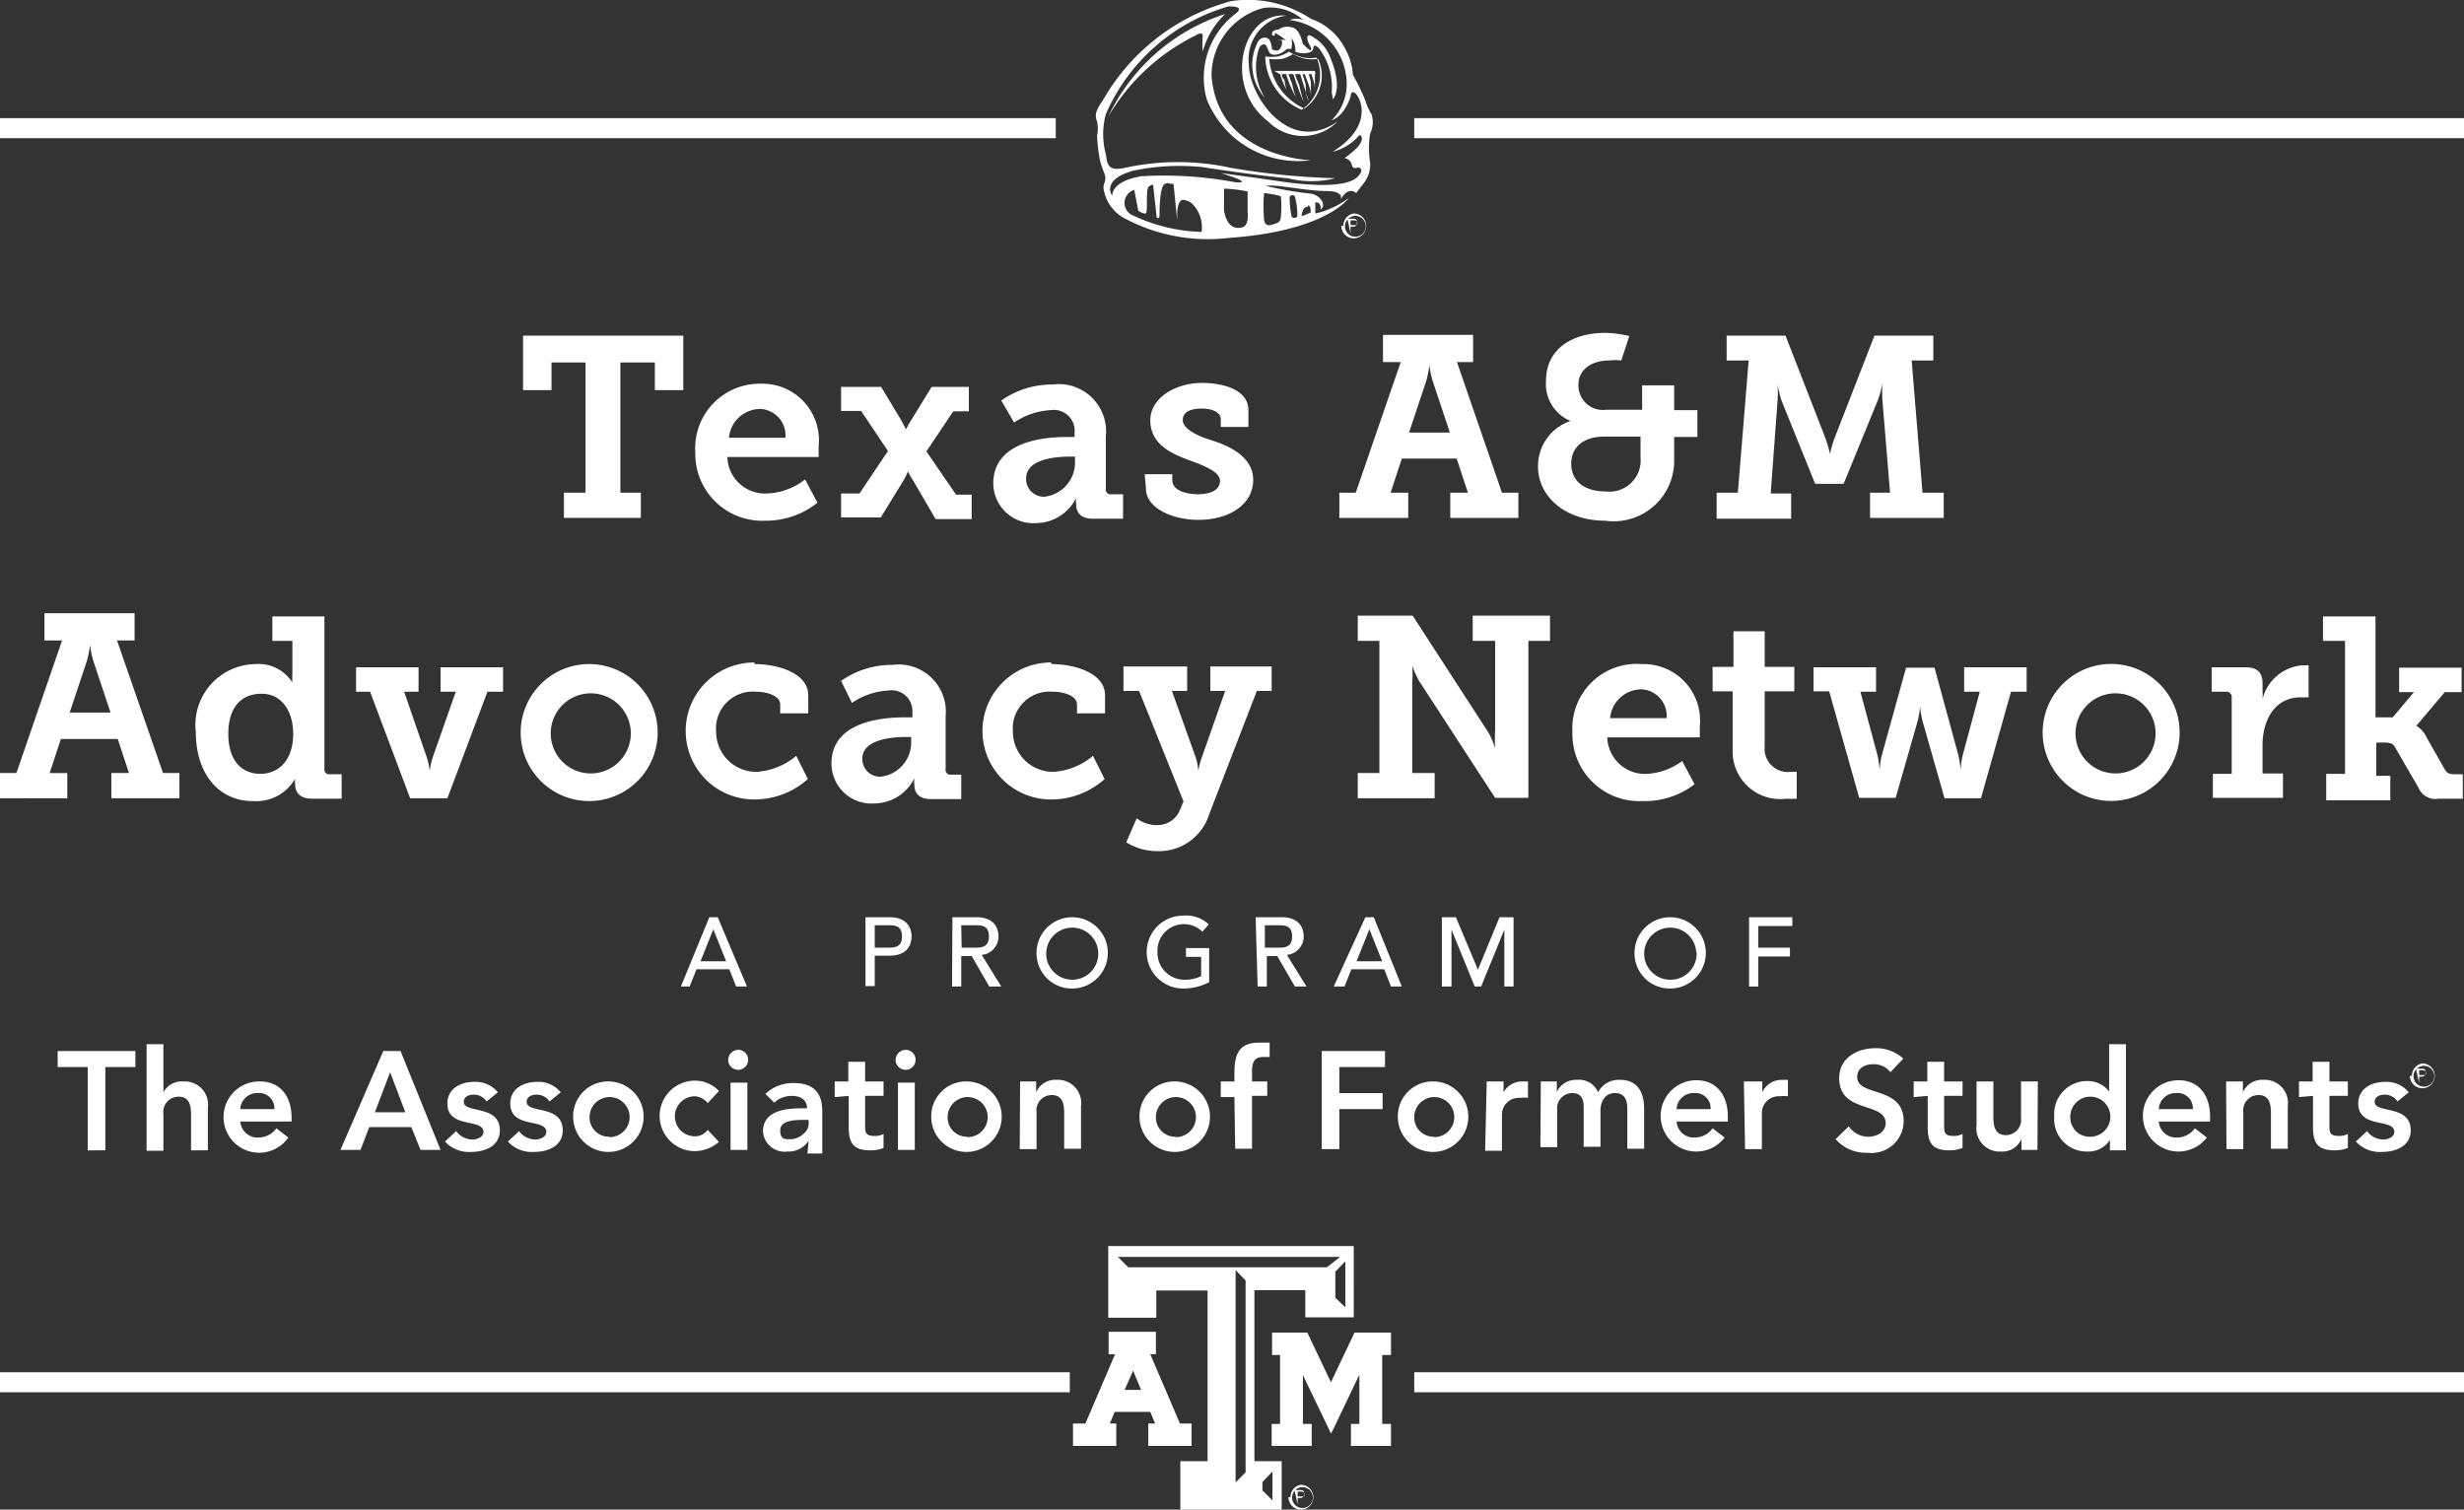 <svg id="Layer_1" data-name="Layer 1" xmlns="http://www.w3.org/2000/svg" viewBox="0 0 61.52 37.69"><rect x="0" y="0" width="61.52" height="37.69" fill="#333333" stroke="none"/><defs><style>.cls-1,.cls-3{fill:#fff;}.cls-2{fill:none;stroke:#fff;stroke-miterlimit:10;stroke-width:0.5px;}.cls-3{fill-rule:evenodd;}</style></defs><title>Artboard 1</title><path class="cls-1" d="M17.71,22.9h.21l.73,1.73h-.27l-.17-.43h-.82l-.17.43H17Zm.42,1.1-.32-.8h0l-.32.8Z"/><path class="cls-1" d="M21.61,22.9h.6c.44,0,.55.27.55.48s-.11.48-.55.48h-.37v.76h-.23Zm.23.76h.31c.18,0,.37,0,.37-.28s-.18-.28-.37-.28h-.31Z"/><path class="cls-1" d="M23.78,22.9h.6c.44,0,.55.27.55.48a.46.46,0,0,1-.42.46l.49.79H24.7l-.44-.76H24v.76h-.23Zm.23.76h.31c.18,0,.37,0,.37-.28s-.18-.28-.37-.28H24Z"/><path class="cls-1" d="M25.88,23.77a.89.89,0,1,1,.89.91A.88.88,0,0,1,25.88,23.77Zm1.54,0a.65.65,0,1,0-.65.69A.65.65,0,0,0,27.42,23.77Z"/><path class="cls-1" d="M30.19,23.67v.85a1.38,1.38,0,0,1-.65.16.91.91,0,0,1,0-1.82.82.82,0,0,1,.64.22l-.16.18a.66.66,0,0,0-1.12.51.67.67,0,0,0,.67.69.9.9,0,0,0,.42-.09v-.48h-.38v-.22Z"/><path class="cls-1" d="M31.35,22.9H32c.44,0,.55.27.55.48a.46.46,0,0,1-.42.46l.49.79h-.29l-.44-.76h-.26v.76h-.23Zm.23.76h.31c.18,0,.37,0,.37-.28s-.18-.28-.37-.28h-.31Z"/><path class="cls-1" d="M34.09,22.9h.21L35,24.63h-.27l-.17-.43h-.82l-.17.43h-.27Zm.42,1.1-.32-.8h0l-.32.8Z"/><path class="cls-1" d="M36,22.9h.35l.55,1.31h0l.54-1.31h.35v1.73h-.23V23.21h0l-.58,1.42h-.16l-.58-1.42h0v1.42H36Z"/><path class="cls-1" d="M40.81,23.77a.89.89,0,1,1,.89.91A.88.88,0,0,1,40.81,23.77Zm1.54,0a.65.65,0,1,0-.65.69A.65.65,0,0,0,42.36,23.77Z"/><path class="cls-1" d="M43.67,22.9h1.08v.22H43.9v.54h.79v.22H43.9v.75h-.23Z"/><path class="cls-1" d="M2.19,26.64H1.44v-.4H3.38v.4H2.63v2.08H2.19Z"/><path class="cls-1" d="M4.08,27.27h0A.52.52,0,0,1,4.58,27a.58.58,0,0,1,.61.66v1.06H4.77v-.85c0-.19,0-.49-.31-.49a.38.38,0,0,0-.38.43v.92H3.66V26.07h.42Z"/><path class="cls-1" d="M6,28a.43.43,0,0,0,.45.4.55.55,0,0,0,.45-.23l.3.23A.89.89,0,1,1,6.5,27c.46,0,.78.33.78.91V28Zm.85-.31a.38.38,0,0,0-.42-.4.42.42,0,0,0-.43.4Z"/><path class="cls-1" d="M9.57,26.24H10L11,28.71h-.5l-.23-.57H9.22L9,28.71H8.5Zm.55,1.53-.38-1-.38,1Z"/><path class="cls-1" d="M12.15,27.5a.38.38,0,0,0-.33-.17c-.11,0-.24.05-.24.18,0,.3.9.06.9.71,0,.4-.38.54-.72.54a.81.81,0,0,1-.65-.26l.28-.26a.51.51,0,0,0,.4.21c.12,0,.28-.06.28-.19,0-.35-.9-.07-.9-.71,0-.37.33-.54.67-.54a.72.72,0,0,1,.59.26Z"/><path class="cls-1" d="M13.72,27.5a.38.38,0,0,0-.33-.17c-.11,0-.24.05-.24.18,0,.3.9.06.9.71,0,.4-.38.54-.72.54a.81.81,0,0,1-.65-.26l.28-.26a.51.51,0,0,0,.4.21c.12,0,.28-.06.28-.19,0-.35-.9-.07-.9-.71,0-.37.33-.54.67-.54a.72.72,0,0,1,.59.26Z"/><path class="cls-1" d="M15.21,27a.88.88,0,1,1-.9.88A.87.87,0,0,1,15.21,27Zm0,1.39a.5.5,0,1,0-.49-.5A.48.48,0,0,0,15.21,28.38Z"/><path class="cls-1" d="M17.67,27.54a.46.46,0,0,0-.32-.17.5.5,0,0,0,0,1,.4.4,0,0,0,.32-.16l.28.3a.94.94,0,0,1-.6.23.88.88,0,1,1,0-1.76.81.81,0,0,1,.6.26Z"/><path class="cls-1" d="M18.44,26.21a.25.25,0,1,1-.26.25A.26.26,0,0,1,18.44,26.21Zm-.2.82h.42v1.68h-.42Z"/><path class="cls-1" d="M20.19,28.48h0a.6.6,0,0,1-.53.27.54.54,0,0,1-.61-.5c0-.55.63-.58,1-.58h.1v0c0-.21-.16-.31-.38-.31a.65.65,0,0,0-.44.17l-.22-.22a1,1,0,0,1,.71-.27c.71,0,.71.52.71.76v1h-.37Zm0-.52h-.09c-.23,0-.62,0-.62.26s.16.22.29.22.42-.15.42-.38Z"/><path class="cls-1" d="M20.84,27.39V27h.34v-.49h.42V27h.46v.36H21.6v.73c0,.17,0,.27.23.27a.43.43,0,0,0,.23-.05v.35a.87.87,0,0,1-.33.06c-.44,0-.54-.2-.54-.59v-.77Z"/><path class="cls-1" d="M22.62,26.21a.25.25,0,1,1-.26.25A.26.26,0,0,1,22.62,26.21Zm-.2.82h.42v1.68h-.42Z"/><path class="cls-1" d="M24.15,27a.88.88,0,1,1-.9.88A.87.87,0,0,1,24.15,27Zm0,1.39a.5.5,0,1,0-.49-.5A.48.48,0,0,0,24.15,28.38Z"/><path class="cls-1" d="M25.47,27h.4v.27h0a.52.52,0,0,1,.51-.31.58.58,0,0,1,.61.66v1.06h-.42v-.85c0-.19,0-.49-.31-.49a.38.38,0,0,0-.38.43v.92h-.42Z"/><path class="cls-1" d="M29.35,27a.88.88,0,1,1-.9.88A.87.87,0,0,1,29.35,27Zm0,1.39a.5.5,0,1,0-.49-.5A.48.48,0,0,0,29.35,28.38Z"/><path class="cls-1" d="M30.82,27.39h-.34V27h.34V26.8c0-.47.1-.77.62-.77l.26,0,0,.36-.17,0c-.23,0-.27.16-.27.35V27h.38v.36h-.38v1.32h-.42Z"/><path class="cls-1" d="M33,26.24h1.58v.4H33.44v.65h1.08v.4H33.44v1H33Z"/><path class="cls-1" d="M35.8,27a.88.88,0,1,1-.9.88A.87.87,0,0,1,35.8,27Zm0,1.39a.5.5,0,1,0-.49-.5A.48.48,0,0,0,35.8,28.38Z"/><path class="cls-1" d="M37.12,27h.42v.27h0A.53.53,0,0,1,38,27l.15,0v.41a.82.82,0,0,0-.2,0,.42.42,0,0,0-.45.42v.9h-.42Z"/><path class="cls-1" d="M38.47,27h.4v.26h0a.53.53,0,0,1,.51-.3.51.51,0,0,1,.52.31.58.58,0,0,1,.55-.31c.44,0,.6.32.6.72v1h-.42v-1c0-.21-.06-.39-.31-.39s-.36.22-.36.43v.91h-.42v-1c0-.21-.08-.34-.28-.34a.38.38,0,0,0-.38.43v.92h-.42Z"/><path class="cls-1" d="M41.86,28a.43.43,0,0,0,.45.4.55.55,0,0,0,.45-.23l.3.23a.89.89,0,1,1-.7-1.43c.46,0,.78.33.78.91V28Zm.85-.31a.38.38,0,0,0-.42-.4.42.42,0,0,0-.43.4Z"/><path class="cls-1" d="M43.54,27H44v.27h0a.53.53,0,0,1,.49-.31l.15,0v.41a.82.82,0,0,0-.2,0,.42.42,0,0,0-.45.42v.9h-.42Z"/><path class="cls-1" d="M47.2,26.77a.52.52,0,0,0-.43-.2c-.2,0-.4.09-.4.32,0,.5,1.16.21,1.16,1.1a.8.8,0,0,1-.9.79,1,1,0,0,1-.8-.34l.33-.32a.58.58,0,0,0,.49.26c.2,0,.43-.11.43-.34,0-.54-1.16-.23-1.16-1.12,0-.51.45-.75.9-.75a1,1,0,0,1,.7.26Z"/><path class="cls-1" d="M47.78,27.39V27h.34v-.49h.42V27H49v.36h-.46v.73c0,.17,0,.27.23.27a.43.43,0,0,0,.23-.05v.35a.87.87,0,0,1-.33.06c-.44,0-.54-.2-.54-.59v-.77Z"/><path class="cls-1" d="M50.87,28.71h-.4v-.27h0a.52.52,0,0,1-.51.31.58.58,0,0,1-.61-.66V27h.42v.85c0,.19,0,.49.31.49a.38.38,0,0,0,.38-.43V27h.42Z"/><path class="cls-1" d="M52.68,28.46h0a.64.64,0,0,1-.57.29.81.81,0,0,1-.82-.88.82.82,0,0,1,.8-.88.68.68,0,0,1,.57.26h0V26.07h.42v2.65h-.4Zm-.5-.08a.5.5,0,1,0-.49-.5A.48.48,0,0,0,52.18,28.38Z"/><path class="cls-1" d="M53.9,28a.43.43,0,0,0,.45.4.55.55,0,0,0,.45-.23l.3.23a.89.89,0,1,1-.7-1.43c.46,0,.78.33.78.91V28Zm.85-.31a.38.38,0,0,0-.42-.4.42.42,0,0,0-.43.4Z"/><path class="cls-1" d="M55.58,27H56v.27h0a.52.52,0,0,1,.51-.31.58.58,0,0,1,.61.66v1.06h-.42v-.85c0-.19,0-.49-.31-.49a.38.38,0,0,0-.38.43v.92h-.42Z"/><path class="cls-1" d="M57.4,27.39V27h.34v-.49h.42V27h.46v.36h-.46v.73c0,.17,0,.27.23.27a.43.43,0,0,0,.23-.05v.35a.87.87,0,0,1-.33.06c-.44,0-.54-.2-.54-.59v-.77Z"/><path class="cls-1" d="M59.86,27.5a.38.38,0,0,0-.33-.17c-.11,0-.24.05-.24.18,0,.3.9.06.9.71,0,.4-.38.54-.72.54a.81.81,0,0,1-.65-.26l.28-.26a.51.51,0,0,0,.4.21c.12,0,.28-.06.28-.19,0-.35-.9-.07-.9-.71,0-.37.33-.54.67-.54a.72.72,0,0,1,.59.26Z"/><line class="cls-2" y1="3.2" x2="26.36" y2="3.2"/><line class="cls-2" y1="34.51" x2="26.71" y2="34.51"/><line class="cls-2" x1="35.31" y1="3.2" x2="61.52" y2="3.2"/><line class="cls-2" x1="35.31" y1="34.51" x2="61.52" y2="34.51"/><path class="cls-1" d="M14.08,12.3h.54V9.05h-.85v.69h-.71V8.38h4V9.74h-.71V9.05h-.86V12.3H16v.63H14.08Z"/><path class="cls-1" d="M19,9.58a1.41,1.41,0,0,1,1.44,1.55c0,.1,0,.28,0,.28H18.16a.94.94,0,0,0,1,.91,1.63,1.63,0,0,0,.94-.35l.31.58a2.05,2.05,0,0,1-1.31.45,1.67,1.67,0,0,1-1.74-1.71A1.61,1.61,0,0,1,19,9.58Zm.61,1.35a.66.66,0,0,0-.63-.72.79.79,0,0,0-.78.72Z"/><path class="cls-1" d="M21,12.32h.46l.71-1.06-.67-1h-.5V9.66h1l.5.83c.06.11.12.23.12.23h0a2.31,2.31,0,0,1,.13-.23l.51-.83h.93v.61H23.8l-.67,1,.74,1.08h.39v.61h-.9L22.8,12a1.74,1.74,0,0,1-.13-.23h0a2.07,2.07,0,0,1-.12.24l-.56.91H21Z"/><path class="cls-1" d="M26.63,10.91h.2V10.8a.52.52,0,0,0-.6-.56,1.78,1.78,0,0,0-.91.31L25,10a2.19,2.19,0,0,1,1.28-.4,1.18,1.18,0,0,1,1.33,1.29v1.31a.12.12,0,0,0,.14.14h.29v.61h-.76c-.3,0-.41-.16-.41-.35v0a.65.65,0,0,1,0-.17h0a1.13,1.13,0,0,1-1,.63,1,1,0,0,1-1.07-1C24.81,11,26.11,10.91,26.63,10.91Zm-.54,1.49a.86.86,0,0,0,.75-.88V11.4h-.13c-.32,0-1.09.05-1.09.54A.44.44,0,0,0,26.09,12.4Z"/><path class="cls-1" d="M28.58,11.84h.69V12c0,.22.3.34.64.34s.55-.12.55-.33-.3-.35-.74-.51-1-.39-1-1,.69-.94,1.28-.94,1.17.19,1.17.68v.42h-.69v-.19c0-.17-.19-.27-.48-.27s-.47.09-.47.29.32.38.68.49,1.08.37,1.08,1-.62,1-1.37,1c-.59,0-1.31-.26-1.31-.79Z"/><path class="cls-1" d="M33.44,12.3h.41L35.2,8.38h.95L37.5,12.3h.41v.63h-1.7V12.3h.44l-.28-.85H35l-.28.85h.44v.63H33.44ZM36.2,10.8l-.43-1.29a2,2,0,0,1-.08-.4h0a2.7,2.7,0,0,1-.08.4l-.43,1.29Z"/><path class="cls-1" d="M39.21,10.51h0a1,1,0,0,1-.61-1c0-.81.67-1.2,1.48-1.2a2.75,2.75,0,0,1,.6.08L40.48,9a1.51,1.51,0,0,0-.31,0c-.42,0-.76.22-.76.6a.61.61,0,0,0,.69.63H41V9.62h.8v.62h.58v.67h-.58v.56A1.51,1.51,0,0,1,40.08,13c-1,0-1.68-.6-1.68-1.36A1.19,1.19,0,0,1,39.21,10.51Zm.88,1.76a.78.78,0,0,0,.87-.85V10.9h-.9c-.5,0-.83.24-.83.68S39.57,12.27,40.09,12.27Z"/><path class="cls-1" d="M42.86,12.3h.53L43.66,9h-.55V8.38h1.47l1,2.57a3.46,3.46,0,0,1,.11.38h0a3,3,0,0,1,.11-.38l1-2.57h1.47V9h-.54L48,12.3h.53v.63H46.69V12.3h.5L47,10a2.81,2.81,0,0,1,0-.42h0a3.41,3.41,0,0,1-.11.4l-.86,2.1h-.71L44.48,10a3,3,0,0,1-.1-.4h0a2.77,2.77,0,0,1,0,.42l-.17,2.3h.51v.63H42.86Z"/><path class="cls-1" d="M0,19.3H.41l1.35-3.92h.95L4.07,19.3h.41v.63H2.78V19.3h.44l-.28-.85H1.52l-.28.85h.44v.63H0Zm2.76-1.51L2.33,16.5a2,2,0,0,1-.08-.4h0a2.71,2.71,0,0,1-.08.4l-.43,1.29Z"/><path class="cls-1" d="M6.37,16.58a1,1,0,0,1,.93.46h0a1.94,1.94,0,0,1,0-.23V16H6.8v-.61h1.3v3.8a.12.12,0,0,0,.14.14h.29v.61H7.78c-.29,0-.41-.16-.41-.35v0a.51.51,0,0,1,0-.15h0A1.12,1.12,0,0,1,6.31,20c-.86,0-1.42-.7-1.42-1.71A1.52,1.52,0,0,1,6.37,16.58Zm.13,2.74c.43,0,.82-.31.82-1,0-.53-.26-1-.79-1s-.83.37-.83,1S6,19.32,6.51,19.32Z"/><path class="cls-1" d="M8.89,16.66h1.56v.61h-.36l.56,1.62a1.61,1.61,0,0,1,.08.36h0a1.83,1.83,0,0,1,.08-.36l.57-1.62H11v-.61h1.56v.61h-.39l-1,2.66h-.93l-1-2.66H8.89Z"/><path class="cls-1" d="M14.75,16.58A1.71,1.71,0,1,1,13,18.29,1.71,1.71,0,0,1,14.75,16.58Zm0,2.73a1,1,0,1,0-1-1A1,1,0,0,0,14.76,19.31Z"/><path class="cls-1" d="M18.85,16.58c.54,0,1.33.21,1.33.78v.45h-.7v-.22c0-.22-.33-.32-.6-.32a.92.92,0,0,0-1,1,1,1,0,0,0,1,1,1.69,1.69,0,0,0,1-.4l.29.58a2,2,0,0,1-1.34.51,1.71,1.71,0,1,1,0-3.42Z"/><path class="cls-1" d="M22.58,17.91h.2V17.8a.52.52,0,0,0-.6-.56,1.78,1.78,0,0,0-.91.31L21,17a2.19,2.19,0,0,1,1.28-.4,1.18,1.18,0,0,1,1.33,1.29v1.31a.12.12,0,0,0,.14.14H24v.61h-.76c-.3,0-.41-.16-.41-.35v0a.65.65,0,0,1,0-.17h0a1.13,1.13,0,0,1-1,.63,1,1,0,0,1-1.07-1C20.76,18,22.06,17.91,22.58,17.91ZM22,19.39a.86.86,0,0,0,.75-.88V18.4h-.13c-.32,0-1.09.05-1.09.54A.44.44,0,0,0,22,19.39Z"/><path class="cls-1" d="M26.26,16.58c.54,0,1.33.21,1.33.78v.45h-.7v-.22c0-.22-.33-.32-.6-.32a.92.92,0,0,0-1,1,1,1,0,0,0,1,1,1.69,1.69,0,0,0,1-.4l.29.58a2,2,0,0,1-1.34.51,1.71,1.71,0,1,1,0-3.42Z"/><path class="cls-1" d="M28.89,20.6a.6.6,0,0,0,.57-.38l.09-.21-1.11-2.76h-.39v-.61h1.59v.61h-.38l.59,1.65a1.47,1.47,0,0,1,.07.34h0a1.72,1.72,0,0,1,.09-.34l.58-1.65h-.37v-.61h1.53v.61h-.37l-1.19,3.08a1.31,1.31,0,0,1-1.28.92,1.47,1.47,0,0,1-.79-.22l.26-.6A.83.83,0,0,0,28.89,20.6Z"/><path class="cls-1" d="M33.9,19.3h.54V16H33.9v-.63h1.37l1.9,2.93a2.26,2.26,0,0,1,.16.38h0a3.49,3.49,0,0,1,0-.43V16h-.56v-.63H38.7V16h-.54v3.92h-.83L35.43,17a2.53,2.53,0,0,1-.17-.38h0a2.93,2.93,0,0,1,0,.42V19.3h.56v.63H33.9Z"/><path class="cls-1" d="M41,16.58a1.41,1.41,0,0,1,1.44,1.55c0,.1,0,.28,0,.28H40.13a.94.94,0,0,0,1,.91A1.63,1.63,0,0,0,42,19l.31.58A2.05,2.05,0,0,1,41,20a1.67,1.67,0,0,1-1.74-1.71A1.61,1.61,0,0,1,41,16.58Zm.61,1.35a.66.66,0,0,0-.63-.72.79.79,0,0,0-.78.72Z"/><path class="cls-1" d="M43.26,17.26h-.5v-.61h.52v-.89h.78v.89h.74v.61h-.74v1.38a.58.58,0,0,0,.65.63h.15v.67a1.47,1.47,0,0,1-.25,0,1.19,1.19,0,0,1-1.35-1.23Z"/><path class="cls-1" d="M45.28,16.66h1.56v.61h-.39l.43,1.6a2.54,2.54,0,0,1,.05.35h0a2.51,2.51,0,0,1,.05-.35l.61-2.2h.71l.6,2.2a2.54,2.54,0,0,1,.05.35h0a2.51,2.51,0,0,1,.05-.35l.43-1.6h-.39v-.61h1.56v.61h-.39l-.75,2.66h-.91L48,18a2.2,2.2,0,0,1-.06-.36h0a2.18,2.18,0,0,1-.06.36l-.55,1.92h-.91l-.75-2.66h-.39Z"/><path class="cls-1" d="M52.82,16.58A1.71,1.71,0,1,1,51,18.29,1.71,1.71,0,0,1,52.82,16.58Zm0,2.73a1,1,0,1,0-1-1A1,1,0,0,0,52.82,19.31Z"/><path class="cls-1" d="M55.25,19.32h.47V17.41a.13.13,0,0,0-.14-.14h-.36v-.61h.84c.29,0,.43.12.43.4v.19a1.5,1.5,0,0,1,0,.2h0a1.12,1.12,0,0,1,1-.84h.15v.8h-.2c-.65,0-.95.58-.95,1.19v.71H57v.61H55.25Z"/><path class="cls-1" d="M58.08,19.32h.47V16H58v-.61h1.31v2.52h.43l.53-.63h-.37v-.61h1.56v.61h-.42l-.71.84h0a.64.64,0,0,1,.25.28l.46.81c.06.1.11.12.27.12h.18v.61h-.6a.46.46,0,0,1-.51-.28l-.58-1c-.06-.12-.17-.12-.28-.12h-.19v.83h.35v.61H58.08Z"/><rect class="cls-1" x="1.11" y="15.31" width="2.25" height="0.68"/><rect class="cls-1" x="34.53" y="8.36" width="2.25" height="0.68"/><path class="cls-3" d="M33.88,3.44s.1-.14.12,0-.15.3-.43.51c0,0,.12,0,.18.15,0,0,0,.12.12.09s.15.07.08.16-.27.46-2.24.14l-1.23-.17s.89.27.36.23a9.61,9.61,0,0,0-2.34-.15c-.78.13-.73.49-.73.49s-.3-.4.53-.63A5.63,5.63,0,0,1,30,4.17s1.43.22,2.15.28a2.43,2.43,0,0,0,1.19,0,18.3,18.3,0,0,1-2.61-.26,6.16,6.16,0,0,0-2.64,0c-.46.1-.44-.12-.48-.34a1.92,1.92,0,0,1,0-1A4.79,4.79,0,0,1,30.67.16c.11,0,.42,0,.17.19a2,2,0,0,0-.71,2.13A2.45,2.45,0,0,0,32.73,4s-2.33-.06-2.48-2.11A1.74,1.74,0,0,1,31.54.2a1.24,1.24,0,0,1,1,.3.44.44,0,0,0-.34,0A1.63,1.63,0,0,1,33.61,1.9,1.28,1.28,0,0,1,33.25,3s.28-.05.47-.58c0,0,0-.2.13-.08s.44.82-.58,1.45A1.28,1.28,0,0,0,33.88,3.44Zm-6.21-.53A4.89,4.89,0,0,1,30.59.35a2,2,0,0,0-.56.94,2.19,2.19,0,0,1,0-.4s0-.12-.19,0A5.21,5.21,0,0,0,27.67,2.91Zm4.31,2a2.43,2.43,0,0,1,0,.5s0,.13-.1.16-.29.14-.32-.09a4.29,4.29,0,0,1,0-.66S31.94,4.86,32,4.92Zm.22,0s.08-.09.13,0a1.7,1.7,0,0,1,.06.5s-.07.07-.14,0A2.33,2.33,0,0,1,32.2,5Zm.45.22c.1,0,.07.18.07.18s-.22.09-.22.09C32.5,5.29,32.55,5.15,32.65,5.17ZM31,5.68c-.39.09-.44-.44-.44-.44l0-.53a3.57,3.57,0,0,1,.59.07l0,.51S31.2,5.65,31,5.68ZM30,5.79a4.25,4.25,0,0,1-1.77-.44.34.34,0,0,1,.09-.61l.1.52s.11.08.18.07,0-.51.07-.66a.24.24,0,0,1,.12-.06l.09.82s.07.06.07-.05,0-.74.14-.79,0,0,.21,0l.09.9,0-.15s0-.38.17-.35a.45.45,0,0,1,.2.09A.83.83,0,0,1,30,5.79Zm4.26-2.91a1.43,1.43,0,0,1-.17-.37,5.76,5.76,0,0,0-.31-.64,1.64,1.64,0,0,0-.23-.72,1.5,1.5,0,0,0-.82-.68,2.83,2.83,0,0,0-2-.44,5.27,5.27,0,0,0-3.18,2.45c-.2.29-.22.39-.16.55a.8.8,0,0,1,0,.36,4.78,4.78,0,0,0,.07.6,2.26,2.26,0,0,0,.11.33c.09.23-.07.24,0,.47a1,1,0,0,0,.47.64,4.41,4.41,0,0,0,2.64.51c2.44-.17,3-1,3-1a2.19,2.19,0,0,1-.84.39l0-.28c.17,0,.13.18.13.18.16-.1,0-.38-.28-.4a8.61,8.61,0,0,1-1.09-.19,1.05,1.05,0,0,1,.26,0c.16,0,.84.13,1.27.13s.35.21.35.21c.18-.35.38-.16.38-.16l.2-.26a.76.76,0,0,0,.15-.49,2.28,2.28,0,0,1,0-.74A.62.62,0,0,0,34.25,2.88ZM32.11.39a1.1,1.1,0,0,0-.93,1.21c0,.78,1,2.29,2.22,1.43a1.22,1.22,0,0,1-1.74,0C30.53,2.17,31,.29,32.11.39Z"/><path class="cls-3" d="M33.28,2.48c.25-.33-.05-1-.05-1a1,1,0,0,0-.53-.6c-.08,0-.08.1,0,.25s0,.12,0,.12-.15-.12-.17-.16-.08-.4-.3-.41a.35.35,0,0,0-.31.06s-.21,0-.15.15l.06,0s0-.08,0-.07A1.34,1.34,0,0,1,32.1,1a.78.78,0,0,0-.21,0S32,1,32,1a.26.26,0,0,1-.06.24c-.07.05-.14,0-.17,0s0-.29-.18-.3a.2.2,0,0,0-.2.14,1.23,1.23,0,0,0,.19,1.36,1.44,1.44,0,0,1-.13-1.27s.12-.14.18,0,.07.22.25.19a.47.47,0,0,0,.25-.14.41.41,0,0,0,0-.16.4.4,0,0,1,0,.16l.11,0a.55.55,0,0,0,0-.27.47.47,0,0,1,.1.34.52.52,0,0,0,.4,0c.1-.08,0-.23.18-.1a1.6,1.6,0,0,1,.33,1.11ZM32,.78l0,0,.18.08Z"/><path class="cls-3" d="M32.56,1.44a1.08,1.08,0,0,0,.31,0s0,0,0,0a1.06,1.06,0,0,1-.37,1.3,1.47,1.47,0,0,1-.91-1.33,1.08,1.08,0,0,0,.31,0,.89.89,0,0,0,.28-.12A1.32,1.32,0,0,0,32.56,1.44Zm-.28-.09a.85.85,0,0,1-.27.12,1.19,1.19,0,0,1-.32,0,1.48,1.48,0,0,0,.88,1.24,1,1,0,0,0,.34-1.24,1.2,1.2,0,0,1-.31,0A1.25,1.25,0,0,1,32.28,1.35Z"/><path class="cls-3" d="M32.83,1.78l0,.16c0,.09,0,.18,0,.27,0-.13-.06-.25-.09-.38Z"/><path class="cls-3" d="M32.66,1.78l.07.27,0,.34c0-.19-.1-.37-.16-.56Z"/><path class="cls-3" d="M32.5,1.78l.1.33c0,.14,0,.28.08.42-.08-.24-.15-.45-.22-.69Z"/><path class="cls-3" d="M32.33,1.78c0,.12.07.24.11.35a3.93,3.93,0,0,0,.11.41,5.84,5.84,0,0,1-.26-.7Z"/><path class="cls-3" d="M32.15,1.78a3.07,3.07,0,0,0,.11.31,2.43,2.43,0,0,0,.09.33,2.9,2.9,0,0,1-.24-.58Z"/><path class="cls-3" d="M32,1.78c0,.08,0,.15.07.22a1.53,1.53,0,0,0,.05.24,2,2,0,0,1-.16-.4Z"/><path class="cls-3" d="M32.82,1.77h-1l.13.08.9,0Z"/><path class="cls-1" d="M33.58,5.64a.26.26,0,1,1,.26.27A.26.26,0,0,1,33.58,5.64Zm.14.18h0V5.66h.07l.1.16h0l-.1-.16a.09.09,0,0,0,.09-.1c0-.06,0-.1-.11-.1h-.13Zm0-.32h.09s.08,0,.08.06,0,.06-.08.06h-.09Zm-.23.14a.31.31,0,1,0,.31-.31A.31.31,0,0,0,33.54,5.64Z"/><path class="cls-1" d="M60.26,26.86a.26.26,0,1,1,.26.27A.26.26,0,0,1,60.26,26.86Zm.14.18h0v-.16h.07l.1.16h0l-.1-.16a.09.09,0,0,0,.09-.1c0-.06,0-.1-.11-.1h-.13Zm0-.32h.09s.08,0,.08.06,0,.06-.08.06h-.09Zm-.23.14a.31.31,0,1,0,.31-.31A.31.31,0,0,0,60.22,26.86Z"/><polygon class="cls-1" points="34.66 33.27 33.87 33.27 33.82 33.27 33.8 33.31 33.23 34.51 32.66 33.31 32.64 33.27 32.59 33.27 31.83 33.27 31.76 33.27 31.76 33.34 31.76 33.76 31.76 33.83 31.83 33.83 31.96 33.83 31.96 35.55 31.82 35.55 31.75 35.55 31.75 35.62 31.75 36.03 31.75 36.1 31.82 36.1 32.67 36.1 32.75 36.1 32.75 36.03 32.75 35.62 32.75 35.55 32.67 35.55 32.53 35.55 32.53 34.33 33.17 35.66 33.23 35.79 33.3 35.66 33.94 34.32 33.94 35.55 33.8 35.55 33.73 35.55 33.73 35.62 33.73 36.03 33.73 36.1 33.8 36.1 34.66 36.1 34.73 36.1 34.73 36.03 34.73 35.62 34.73 35.55 34.66 35.55 34.51 35.55 34.51 33.83 34.66 33.83 34.73 33.83 34.73 33.76 34.73 33.34 34.73 33.27 34.66 33.27"/><path class="cls-1" d="M29.69,35.54h-.23l-.74-1.73h.14v-.56H27.68v.56h.16l-.74,1.73h-.31v.56h1.08v-.56h-.16l.12-.29h.89l.12.29h-.17v.56h1.08v-.56Zm-1.2-.84h-.41l.21-.48Z"/><path class="cls-1" d="M33.75,31.11H27.67V32.9h1.2v-.68h1.28v4.26h-.68v1.21H32V36.48h-.68V32.21h1.27v.68h1.21V31.11ZM31.52,37l.25-.26v.72l-.25-.25Zm-.42-.24-.25.25V31.71l.25.26Zm-2.93-5.12-.26-.26h5.55l-.33.26Zm5.42,1-.25-.24v-.65l.25-.26Z"/><path class="cls-1" d="M32.26,37.38a.26.26,0,1,1,.26.27A.26.26,0,0,1,32.26,37.38Zm.14.18h0V37.4h.07l.1.16h0l-.1-.16a.09.09,0,0,0,.09-.1c0-.06,0-.1-.11-.1h-.13Zm0-.32h.09s.08,0,.08.06,0,.06-.08.06h-.09Zm-.23.14a.31.31,0,1,0,.31-.31A.31.31,0,0,0,32.22,37.38Z"/></svg>
